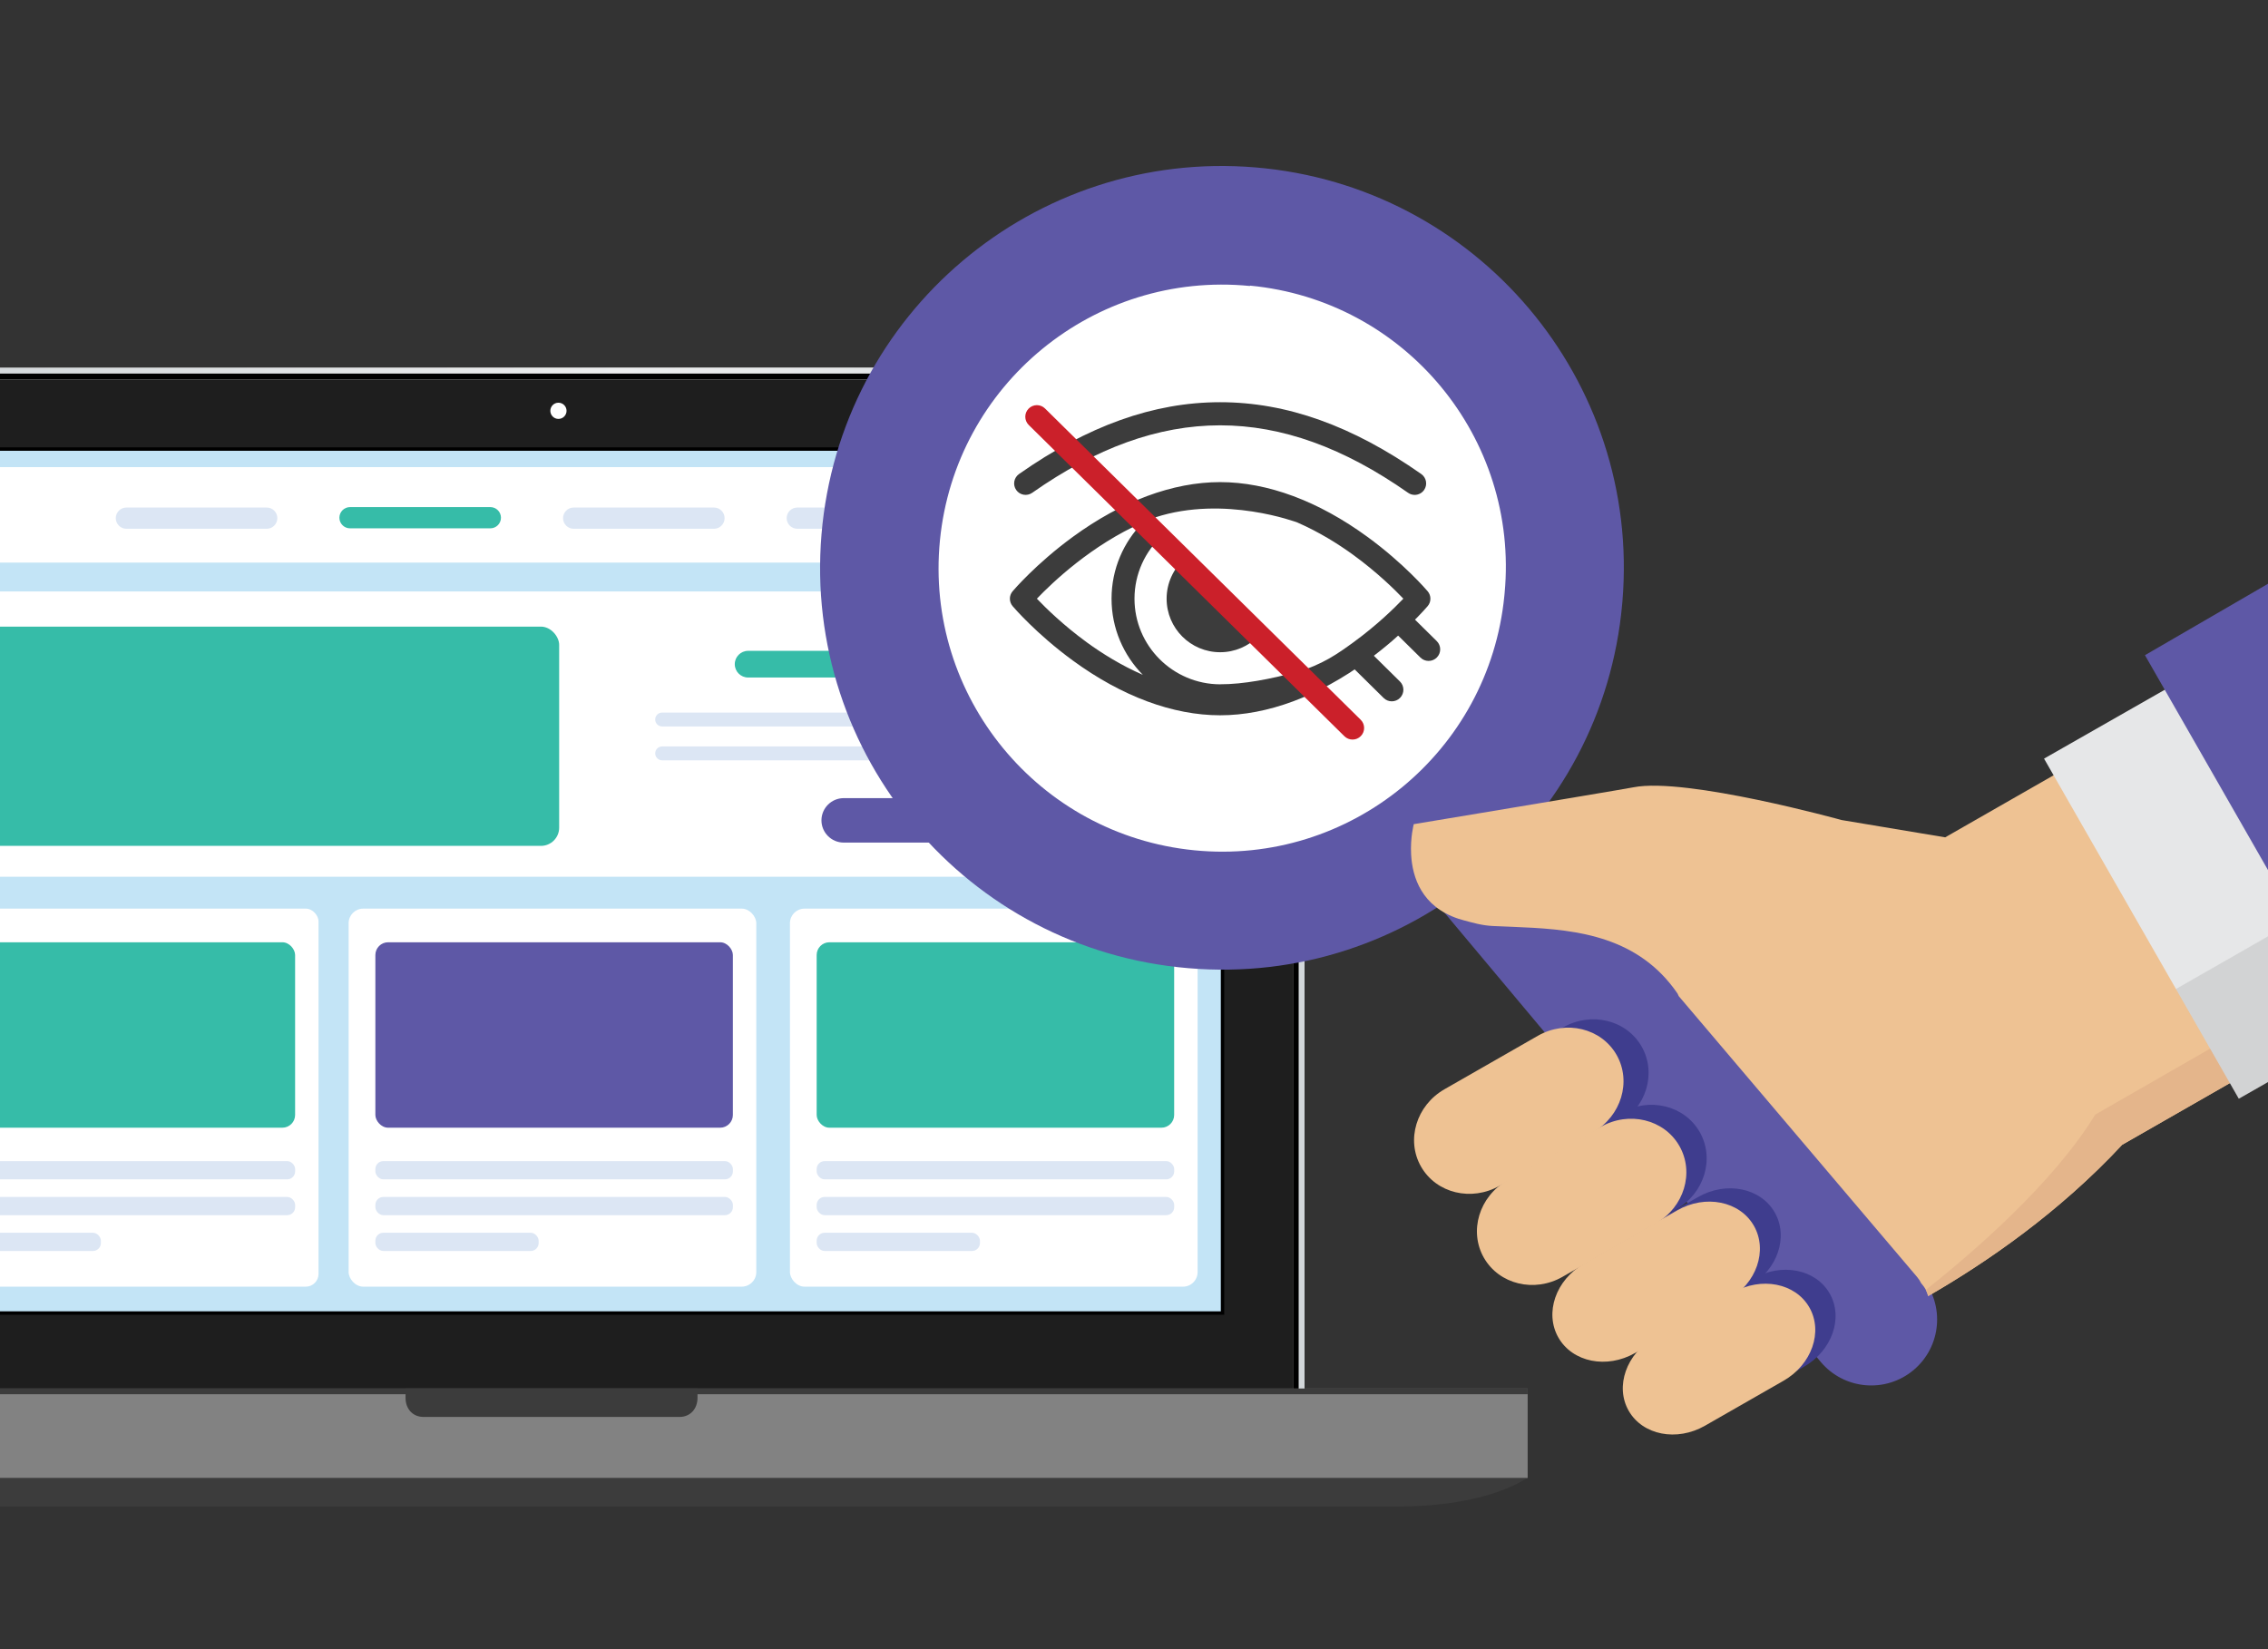 <?xml version="1.0" encoding="UTF-8"?>
<svg id="Layer_3" data-name="Layer 3" xmlns="http://www.w3.org/2000/svg" xmlns:xlink="http://www.w3.org/1999/xlink" viewBox="0 0 1100 800">
  <rect x="0" y="0" width="1100" height="800" fill="#333333" stroke="none"/>
  <defs>
    <style>
      .cls-1 {
        fill: none;
      }

      .cls-2, .cls-3 {
        fill: #3c3c3c;
      }

      .cls-4 {
        fill: #828282;
      }

      .cls-5 {
        fill: url(#linear-gradient-2);
      }

      .cls-6 {
        fill: #cb202a;
      }

      .cls-7 {
        fill: url(#linear-gradient);
      }

      .cls-8 {
        fill: #1e1e1e;
      }

      .cls-9 {
        fill: #eec293;
      }

      .cls-10 {
        fill: #dce6f4;
      }

      .cls-3 {
        fill-rule: evenodd;
      }

      .cls-11 {
        clip-path: url(#clippath-2);
      }

      .cls-12 {
        fill: #3f3d8e;
      }

      .cls-13 {
        fill: #fff;
      }

      .cls-14 {
        fill: #5e58a6;
      }

      .cls-15 {
        fill: #36bca8;
      }

      .cls-16 {
        fill: #c3e4f6;
      }

      .cls-17 {
        fill: #231f20;
        opacity: .1;
      }

      .cls-18 {
        fill: #e6e7e8;
      }

      .cls-19 {
        fill: #394a55;
      }

      .cls-20 {
        clip-path: url(#clippath);
      }

      .cls-21 {
        fill: #e4b58b;
      }
    </style>
    <clipPath id="clippath">
      <rect class="cls-1" width="788.24" height="751.84"/>
    </clipPath>
    <linearGradient id="linear-gradient" x1="-6545.38" y1="1751.66" x2="-6545.08" y2="1751.66" gradientTransform="translate(15942871.18 -4266190.25) scale(2435.76)" gradientUnits="userSpaceOnUse">
      <stop offset="0" stop-color="#c2c2c2"/>
      <stop offset="0" stop-color="#c2c2c2"/>
      <stop offset=".55" stop-color="#fff"/>
      <stop offset="1" stop-color="#dbdbdb"/>
    </linearGradient>
    <linearGradient id="linear-gradient-2" x1="-6545.38" y1="1751.66" x2="-6545.08" y2="1751.66" gradientTransform="translate(15942871.18 -4266190.25) scale(2435.76)" gradientUnits="userSpaceOnUse">
      <stop offset="0" stop-color="#d0d5d8"/>
      <stop offset="0" stop-color="#d0d5d8"/>
      <stop offset=".5" stop-color="#ecedee"/>
      <stop offset="1" stop-color="#d0d5d8"/>
    </linearGradient>
    <clipPath id="clippath-2">
      <rect class="cls-1" x="367.52" y="5.43" width="732.48" height="717.01"/>
    </clipPath>
  </defs>
  <g class="cls-20">
    <g>
      <g>
        <path class="cls-7" d="M604.77,692.86H-67.74c-14.93,0-27.12-4.06-27.12-18.87V206.24c0-14.81,12.19-27.78,27.12-27.78h672.51c14.93,0,27.87,12.97,27.87,27.78v467.75c0,14.81-12.94,18.87-27.87,18.87Z"/>
        <path class="cls-7" d="M604.77,692.86H-67.74c-14.93,0-27.12-4.06-27.12-18.87V206.24c0-14.81,12.19-27.78,27.12-27.78h672.51c14.93,0,27.87,12.97,27.87,27.78v467.75c0,14.81-12.94,18.87-27.87,18.87Z"/>
        <path class="cls-19" d="M599.32,635.32c0,2.88-2.35,5.22-5.26,5.22H-53.51c-2.9,0-5.26-2.33-5.26-5.22V219.47c0-2.88,2.35-5.22,5.26-5.22h647.57c2.9,0,5.26,2.33,5.26,5.22v415.85Z"/>
        <path class="cls-8" d="M604.77,690.1H-67.74c-12.76,0-24.34-3.46-24.34-16.11V206.24c0-12.65,11.59-22.27,24.34-22.27h672.51c12.76,0,22.32,9.62,22.32,22.27v467.75c0,12.65-9.56,16.11-22.32,16.11Z"/>
        <path class="cls-5" d="M604.77,178.46H-67.74c-14.93,0-27.12,12.97-27.12,27.78v467.75c0,14.81,12.19,18.87,27.12,18.87h672.51c14.93,0,27.87-4.06,27.87-18.87V206.24c0-14.81-12.94-27.78-27.87-27.78ZM627.08,673.99c0,12.65-9.56,16.11-22.32,16.11H-67.74c-12.76,0-24.34-3.46-24.34-16.11V206.24c0-12.65,11.59-22.27,24.34-22.27h672.51c12.76,0,22.32,9.62,22.32,22.27v467.75Z"/>
        <path d="M604.77,692.86H-67.74c-13.56,0-24.34-5.42-24.34-18.87V206.24c0-13.44,10.79-25.02,24.34-25.02h672.51c13.56,0,25.09,11.58,25.09,25.02v467.75c0,13.44-11.54,18.87-25.09,18.87ZM627.08,205.47c0-11.88-9.71-21.51-21.69-21.51H-67.62c-11.98,0-21.69,9.63-21.69,21.51v468.63c0,11.88,9.71,21.51,21.69,21.51h673.02c11.98,0,21.69-9.63,21.69-21.51V205.47Z"/>
        <g>
          <rect class="cls-16" x="-55.16" y="217.84" width="648.09" height="419.11"/>
          <path d="M592.11,218.67v417.45H-54.33V218.67h646.44M593.76,217.01H-55.99v420.77h649.75V217.01h0Z"/>
        </g>
        <rect class="cls-4" x="-197.6" y="673.58" width="938.53" height="43.45"/>
        <rect class="cls-2" x="-197.6" y="673.58" width="938.53" height="2.75"/>
        <path class="cls-2" d="M-197.6,716.7s16.45,14.1,61.53,14.1h813.88c45.08,0,63.12-14.1,63.12-14.1v.33H-197.6v-.33Z"/>
        <path class="cls-2" d="M196.69,673.58v4.5c0,5.27,3.41,9.27,8.73,9.27h124.13c5.31,0,8.75-4,8.75-9.27v-4.5h-141.61Z"/>
      </g>
      <g id="laptop">
        <g>
          <rect class="cls-13" x="-42.42" y="226.61" width="624.04" height="46.31" rx="4.91" ry="4.91"/>
          <g>
            <path class="cls-15" d="M237.82,256.29h-68.06c-2.84,0-5.15-2.31-5.15-5.15h0c0-2.84,2.31-5.15,5.15-5.15h68.06c2.84,0,5.15,2.31,5.15,5.15h0c0,2.84-2.31,5.15-5.15,5.15Z"/>
            <path class="cls-10" d="M346.29,256.5h-68.06c-2.84,0-5.15-2.31-5.15-5.15h0c0-2.84,2.31-5.15,5.15-5.15h68.06c2.84,0,5.15,2.31,5.15,5.15h0c0,2.84-2.31,5.15-5.15,5.15Z"/>
            <path class="cls-10" d="M129.36,256.5H61.3c-2.84,0-5.15-2.31-5.15-5.15h0c0-2.84,2.31-5.15,5.15-5.15h68.06c2.84,0,5.15,2.31,5.15,5.15h0c0,2.84-2.31,5.15-5.15,5.15Z"/>
            <path class="cls-10" d="M454.75,256.5h-68.06c-2.84,0-5.15-2.31-5.15-5.15h0c0-2.84,2.31-5.15,5.15-5.15h68.06c2.84,0,5.15,2.31,5.15,5.15h0c0,2.84-2.31,5.15-5.15,5.15Z"/>
            <path class="cls-10" d="M563.22,255.51h-68.06c-2.84,0-5.15-2.31-5.15-5.15h0c0-2.84,2.31-5.15,5.15-5.15h68.06c2.84,0,5.15,2.31,5.15,5.15h0c0,2.84-2.31,5.15-5.15,5.15Z"/>
          </g>
          <g>
            <rect class="cls-13" x="-43.23" y="440.77" width="197.72" height="183.38" rx="6.18" ry="6.18"/>
            <rect class="cls-10" x="-30.26" y="563.25" width="173.41" height="8.84" rx="3.86" ry="3.86"/>
            <rect class="cls-10" x="-30.26" y="580.63" width="173.41" height="8.84" rx="3.86" ry="3.86"/>
            <rect class="cls-10" x="-30.26" y="598" width="79.19" height="8.84" rx="3.86" ry="3.86"/>
            <rect class="cls-15" x="-30.26" y="457.09" width="173.39" height="89.95" rx="6.18" ry="6.18"/>
          </g>
          <g>
            <rect class="cls-13" x="169.09" y="440.77" width="197.72" height="183.38" rx="7.07" ry="7.07"/>
            <rect class="cls-10" x="182.06" y="563.25" width="173.41" height="8.84" rx="3.86" ry="3.86"/>
            <rect class="cls-10" x="182.06" y="580.63" width="173.41" height="8.84" rx="3.86" ry="3.86"/>
            <rect class="cls-10" x="182.06" y="598" width="79.19" height="8.84" rx="3.86" ry="3.86"/>
            <rect class="cls-14" x="182.06" y="457.09" width="173.39" height="89.95" rx="6.18" ry="6.18"/>
          </g>
          <g>
            <rect class="cls-13" x="383.13" y="440.77" width="197.72" height="183.38" rx="7.07" ry="7.07"/>
            <rect class="cls-10" x="396.09" y="563.25" width="173.41" height="8.84" rx="3.86" ry="3.86"/>
            <rect class="cls-10" x="396.09" y="580.63" width="173.41" height="8.84" rx="3.86" ry="3.86"/>
            <rect class="cls-10" x="396.09" y="598" width="79.19" height="8.84" rx="3.86" ry="3.86"/>
            <rect class="cls-15" x="396.09" y="457.09" width="173.39" height="89.95" rx="6.18" ry="6.18"/>
          </g>
          <rect class="cls-13" x="-42.42" y="286.9" width="623.26" height="138.41" rx="5.87" ry="5.87"/>
          <g>
            <g>
              <path class="cls-10" d="M551.12,352.4h-229.98c-1.86,0-3.37-1.51-3.37-3.37h0c0-1.86,1.51-3.37,3.37-3.37h229.98c1.86,0,3.37,1.51,3.37,3.37h0c0,1.86-1.51,3.37-3.37,3.37Z"/>
              <path class="cls-10" d="M517.42,368.83h-196.27c-1.86,0-3.37-1.51-3.37-3.37h0c0-1.86,1.51-3.37,3.37-3.37h196.27c1.86,0,3.37,1.51,3.37,3.37h0c0,1.86-1.51,3.37-3.37,3.37Z"/>
            </g>
            <path class="cls-15" d="M509.43,328.66h-146.59c-3.57,0-6.47-2.9-6.47-6.47h0c0-3.57,2.9-6.47,6.47-6.47h146.59c3.57,0,6.47,2.9,6.47,6.47h0c0,3.57-2.9,6.47-6.47,6.47Z"/>
            <path class="cls-14" d="M463.08,408.73h-53.89c-5.93,0-10.78-4.85-10.78-10.78h0c0-5.93,4.85-10.78,10.78-10.78h53.89c5.93,0,10.78,4.85,10.78,10.78h0c0,5.93-4.85,10.78-10.78,10.78Z"/>
          </g>
          <rect class="cls-15" x="-28.77" y="303.97" width="299.97" height="106.36" rx="8.84" ry="8.84"/>
        </g>
        <path class="cls-13" d="M274.78,199.28c0,2.17-1.76,3.93-3.93,3.93s-3.93-1.76-3.93-3.93,1.76-3.93,3.93-3.93,3.93,1.76,3.93,3.93Z"/>
      </g>
    </g>
  </g>
  <g>
    <g class="cls-11">
      <g>
        <circle class="cls-13" cx="589.73" cy="274.05" r="156.62"/>
        <g>
          <g>
            <path class="cls-14" d="M576.4,469.66c-107.27-8.98-186.94-103.22-177.96-210.49,8.98-107.27,103.22-186.94,210.49-177.96,107.27,8.98,186.94,103.22,177.96,210.49-.03.38-.06.76-.1,1.14-9.41,106.85-103.51,185.94-210.39,176.82ZM606.24,138.73c-75.59-7.45-142.91,47.79-150.36,123.38-7.45,75.59,47.79,142.91,123.38,150.36,75.59,7.45,142.91-47.79,150.36-123.38.05-.46.09-.92.13-1.38,7.04-75.27-48.23-142.02-123.49-149.15l-.02.17Z"/>
            <path class="cls-14" d="M690.46,430.66l48.97-41.09,192.63,230.01c11.33,13.52,9.56,33.67-3.96,45.02h0c-13.53,11.35-33.7,9.58-45.04-3.96l-192.6-229.98Z"/>
          </g>
          <g>
            <path class="cls-12" d="M739.55,571.13l45.27-25.92c13.68-7.83,18.76-24.65,11.37-37.57-7.4-12.92-24.48-17.05-38.16-9.22l-45.27,25.92c-13.67,7.83-18.76,24.65-11.37,37.57,7.4,12.92,24.48,17.05,38.16,9.22Z"/>
            <path class="cls-12" d="M767.71,612.6l45.27-25.92c13.68-7.83,18.77-24.65,11.37-37.57-7.4-12.92-24.48-17.04-38.15-9.22l-45.27,25.92c-13.68,7.83-18.76,24.65-11.37,37.57,7.4,12.92,24.48,17.05,38.15,9.22Z"/>
            <path class="cls-12" d="M803.11,649.88l45.27-25.92c13.68-7.83,19.21-23.87,12.37-35.82-6.84-11.95-23.48-15.29-37.15-7.47l-45.27,25.92c-13.68,7.83-19.21,23.87-12.37,35.82,6.84,11.95,23.48,15.3,37.15,7.47Z"/>
            <path class="cls-12" d="M836.8,684.84l38.09-21.81c13.68-7.83,19.28-23.76,12.51-35.58-6.77-11.82-23.34-15.05-37.01-7.22l-38.09,21.81c-13.68,7.83-19.28,23.76-12.51,35.58,6.77,11.82,23.34,15.05,37.01,7.22Z"/>
          </g>
          <g>
            <path class="cls-9" d="M727.39,575.17l45.27-25.92c13.67-7.83,18.76-24.65,11.37-37.57-7.4-12.92-24.48-17.04-38.16-9.22l-45.27,25.92c-13.68,7.83-18.77,24.65-11.37,37.57,7.4,12.92,24.48,17.05,38.15,9.21Z"/>
            <path class="cls-9" d="M757.86,619.36l45.27-25.92c13.68-7.83,18.77-24.65,11.37-37.57-7.4-12.92-24.48-17.04-38.15-9.21l-45.27,25.92c-13.67,7.83-18.76,24.65-11.37,37.57,7.4,12.92,24.48,17.05,38.15,9.22Z"/>
            <path class="cls-9" d="M793,656.34l45.27-25.92c13.68-7.83,19.21-23.87,12.37-35.82-6.84-11.95-23.48-15.3-37.15-7.47l-45.27,25.92c-13.68,7.83-19.21,23.87-12.37,35.82,6.84,11.95,23.48,15.29,37.15,7.47Z"/>
            <path class="cls-9" d="M826.95,691.6l38.09-21.81c13.68-7.83,19.28-23.76,12.51-35.58-6.77-11.82-23.34-15.05-37.01-7.22l-38.09,21.81c-13.67,7.83-19.28,23.76-12.51,35.58,6.77,11.82,23.34,15.05,37.01,7.22Z"/>
          </g>
          <g>
            <path class="cls-9" d="M1030.42,356.39l75.89,132.55,9.6,16.77-86.66,49.62c-30.48,32.78-65.69,57.03-94.07,73.38-.25-1.03-.62-2.04-1.12-3.01-.45-.87-1.01-1.71-1.68-2.5l-.56-.66c-.53-1.09-1.2-2.14-2.02-3.1l-115.6-136.23c-.19-.41-.38-.82-.57-1.23-1.23-1.81-2.51-3.51-3.84-5.11-2.38-2.89-4.9-5.46-7.53-7.75-.01,0-.02-.02-.04-.03-22.41-19.49-53.07-18.68-78.16-19.89-5.33-.25-9.8-1.62-13.89-2.69-1.02-.27-2-.56-2.94-.87-17.69-5.9-22.21-20.02-22.82-31.04-.46-8.27,1.27-14.8,1.27-14.8,0,0,13.8-2.29,31.47-5.24.45-.07.91-.15,1.36-.22.21-.04.42-.07.63-.11,4.98-.83,10.22-1.71,15.53-2.59,8.12-1.36,16.39-2.74,24.03-4.02,2.2-.37,4.35-.73,6.43-1.08,14.35-2.41,25.38-4.28,27.13-4.63,25.53-5.01,100.95,15.89,100.95,15.89l50.22,8.39,86.98-49.8Z"/>
            <path class="cls-21" d="M1106.31,488.95l9.6,16.77-86.66,49.62c-30.48,32.78-65.69,57.03-94.07,73.38-.25-1.03-.62-2.04-1.12-3.01,23.3-18.48,61.8-51.78,82.16-85.03l90.08-51.73Z"/>
          </g>
          <g>
            <polygon class="cls-18" points="1315.4 402.01 1085.84 532.98 991.38 368 1220.94 237.03 1315.4 402.01"/>
            <polygon class="cls-14" points="1328.69 417.25 1154.97 518.08 1040.32 317.83 1214.04 217 1328.69 417.25"/>
            <rect class="cls-17" x="1066.14" y="458.92" width="67.4" height="61.37" transform="translate(-97.9 611.17) rotate(-29.79)"/>
          </g>
        </g>
      </g>
    </g>
    <g>
      <path class="cls-3" d="M692.44,286.83c-.46-.54-11.42-13.4-29.2-26.39-23.79-17.38-48.5-26.57-71.46-26.57s-47.67,9.19-71.46,26.57c-17.78,12.99-28.74,25.85-29.2,26.39-1.76,2.07-1.76,5.11,0,7.19.46.54,11.43,13.4,29.2,26.39,23.79,17.38,48.5,26.57,71.46,26.57s47.67-9.19,71.46-26.57c17.78-12.99,28.74-25.85,29.2-26.39,1.76-2.07,1.76-5.11,0-7.19h0ZM527.1,311.58c-11.31-8.24-19.82-16.57-24.2-21.16,7.39-7.74,26.6-26.13,51.43-36.99-9.4,9.52-15.22,22.58-15.22,36.99s5.8,27.42,15.17,36.94c-10.55-4.61-19.85-10.44-27.19-15.78h0ZM591.78,331.96c-22.9-.08-41.54-18.63-41.54-41.54,0-12.06,5.17-22.94,13.4-30.54,2.44-3.04-4.19-2.9-3.25-8.93,33.55-10.89,68.87,2.52,68.87,2.52,10.55,4.61,19.85,10.44,27.18,15.78,11.31,8.24,19.83,16.57,24.2,21.16-4.37,4.59-12.89,12.92-24.2,21.16h0c-7.33,5.34-15.34,11.07-27.6,14.42-12.26,3.35-25.86,6-37.07,5.95ZM574.31,271.23c-5.21,4.75-8.49,11.59-8.49,19.2,0,14.33,11.62,25.96,25.96,25.96,7.17,0,13.66-2.91,18.36-7.6,4.7-4.7-31.22-41.75-35.83-37.55ZM500.62,239.06c62.19-43.65,120.13-43.65,182.32,0,.97.68,2.09,1.01,3.19,1.01,1.75,0,3.47-.83,4.56-2.37,1.76-2.51,1.16-5.98-1.36-7.75-33.41-23.44-65.31-34.84-97.55-34.84h-.05c-32.22.01-64.11,11.41-97.5,34.84-2.51,1.77-3.12,5.24-1.36,7.75,1.76,2.51,5.23,3.12,7.75,1.36h0Z"/>
      <g>
        <line x1="502.91" y1="202.15" x2="655.99" y2="353.14"/>
        <path class="cls-6" d="M655.99,358.76c-1.43,0-2.85-.54-3.95-1.62l-153.09-150.98c-2.21-2.18-2.24-5.74-.05-7.95,2.18-2.21,5.74-2.24,7.95-.05l153.09,150.98c2.21,2.18,2.24,5.74.05,7.95-1.1,1.12-2.55,1.67-4,1.67Z"/>
        <path class="cls-2" d="M675.03,340.21c-1.43,0-2.85-.54-3.95-1.62l-16.16-15.94,10.2-5.73,13.86,13.67c2.21,2.18,2.24,5.74.05,7.95-1.1,1.12-2.55,1.67-4,1.67Z"/>
        <path class="cls-2" d="M692.88,320.61c-1.43,0-2.85-.54-3.95-1.62l-16.16-15.94,10.2-5.73,13.86,13.67c2.21,2.18,2.24,5.74.05,7.95-1.1,1.12-2.55,1.67-4,1.67Z"/>
      </g>
    </g>
  </g>
</svg>